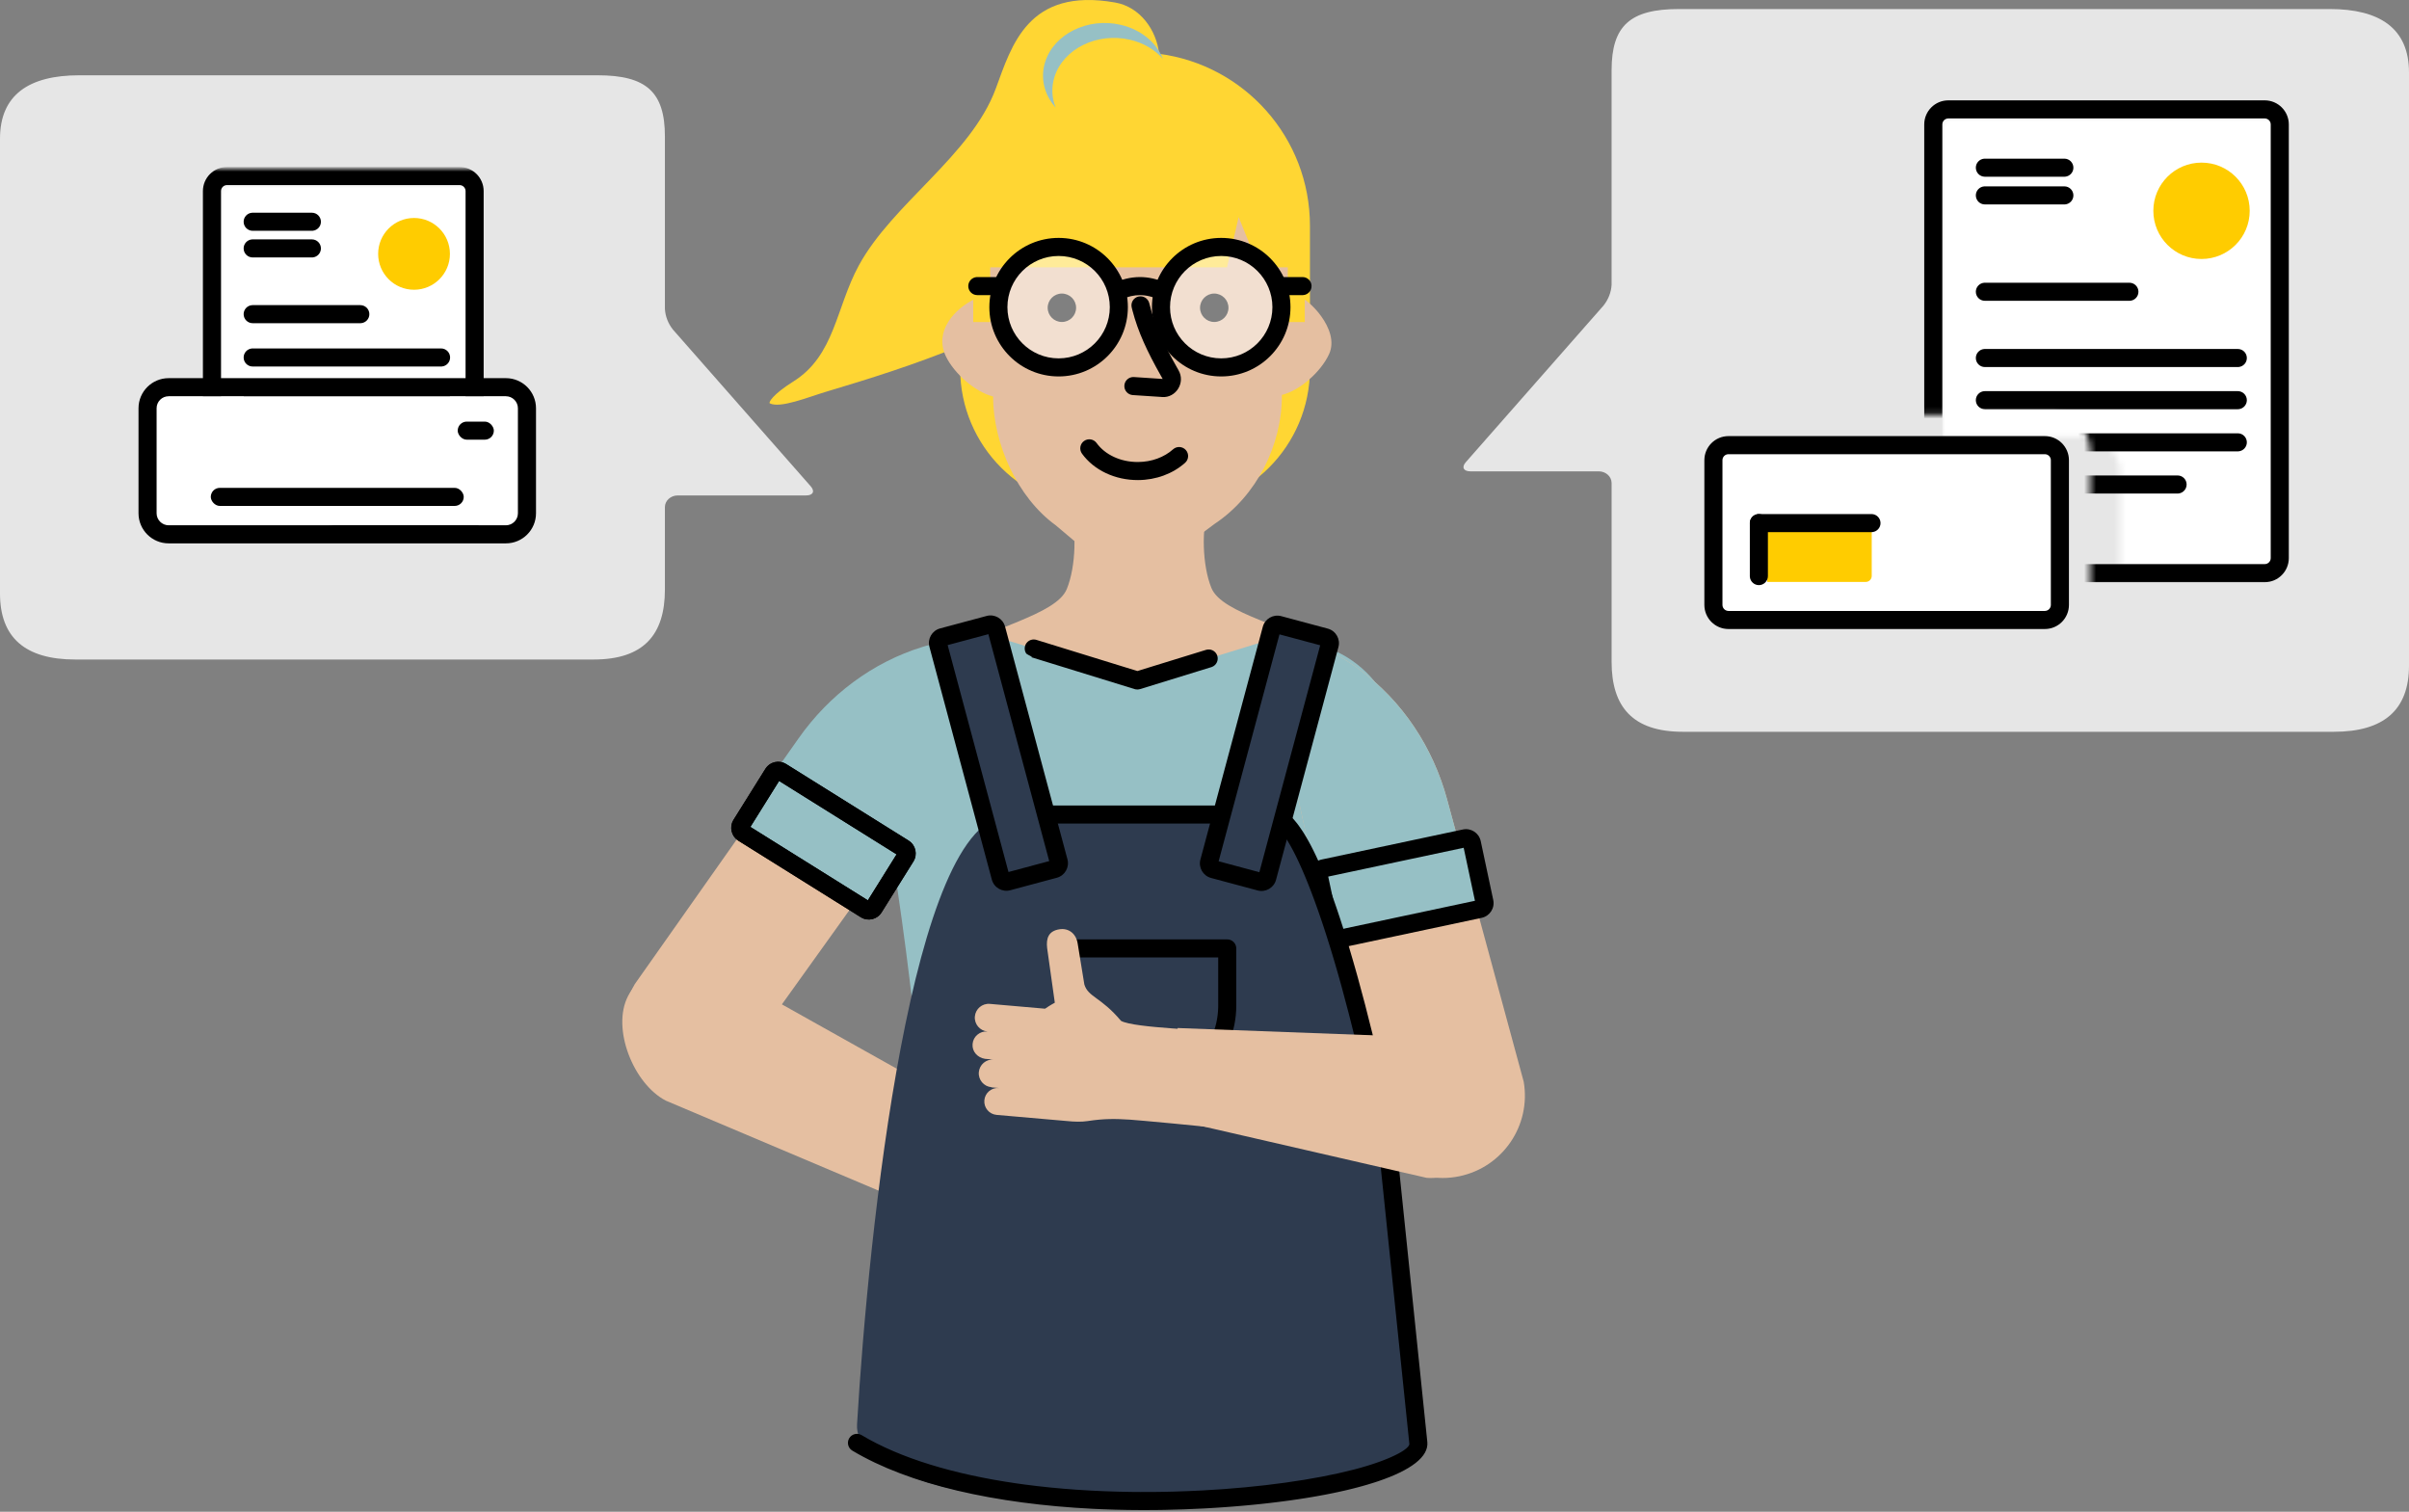 <svg height="251" viewBox="0 0 400 251" width="400" xmlns="http://www.w3.org/2000/svg" xmlns:xlink="http://www.w3.org/1999/xlink"><rect x="0" y="0" width="400" height="251" fill="#808080" stroke="none"/><mask id="a" fill="#fff"><path d="m63.451 0c.552 0 1 .448 1 1v79c0 .552-.448 1-1 1h-33.928l.001-22.13c0-3.238-2.566-5.878-5.775-5.996l-.225-.004-23.524-0v-51.87c0-.552.448-1 1-1z" fill="#fff" fill-rule="evenodd"/></mask><mask id="b" fill="#fff"><path d="m47 0c.552 0 1 .448 1 1v58.325c0 .552-.448 1-1 1l-25.012-0.0 0-14.949c0-3.238-2.566-5.878-5.775-5.996l-.225-.004-15.988-.001v-38.375c0-.552.448-1 1-1z" fill="#fff" fill-rule="evenodd"/></mask><g fill="none" fill-rule="evenodd"><g fill-rule="nonzero"><path d="m126.88 113.904c7.52 0 11.62-3.539 11.62-11.845v-108.069c0-8.321-3.651-12.485-10.954-12.49h-98.521c-7.284 0-10.525 4.821-10.525 13.151v108.077c0 8.101 2.776 11.176 10.167 11.176h35.619c1.237.071 2.43.532 3.434 1.329l26.03 22.888c.837.731 1.51.37 1.51-.787v-21.307c.004-1.171.867-2.119 1.932-2.124z" fill="#e6e6e6" transform="matrix(0 1 -1 0 381.5 -17)"/><g transform="translate(317.55 16)"><rect fill="#fff" height="74" mask="url(#a)" rx="1" width="54.535" x="4.958" y="3.662"/><path d="m25.225 10.342c.828 0 1.5.672 1.5 1.5 0 .78-.595 1.42-1.356 1.493l-.144.007h-13.2c-.828 0-1.5-.672-1.5-1.5 0-.78.595-1.42 1.356-1.493l.144-.007zm0 4.6c.828 0 1.5.672 1.5 1.5 0 .78-.595 1.42-1.356 1.493l-.144.007h-13.2c-.828 0-1.5-.672-1.5-1.5 0-.78.595-1.42 1.356-1.493l.144-.007zm10.8 16c.828 0 1.5.672 1.5 1.5 0 .78-.595 1.42-1.356 1.493l-.144.007h-24c-.828 0-1.5-.672-1.5-1.5 0-.78.595-1.42 1.356-1.493l.144-.007zm18 11c.828 0 1.5.672 1.5 1.5 0 .78-.595 1.42-1.356 1.493l-.144.007h-42c-.828 0-1.5-.672-1.5-1.5 0-.78.595-1.42 1.356-1.493l.144-.007zm0 7c.828 0 1.5.672 1.5 1.5 0 .78-.595 1.42-1.356 1.493l-.144.007h-42c-.828 0-1.5-.672-1.5-1.5 0-.78.595-1.42 1.356-1.493l.144-.007zm0 7c.828 0 1.5.672 1.5 1.5 0 .78-.595 1.42-1.356 1.493l-.144.007h-42c-.828 0-1.5-.672-1.5-1.5 0-.78.595-1.42 1.356-1.493l.144-.007zm-10 7c.828 0 1.5.672 1.5 1.5 0 .78-.595 1.42-1.356 1.493l-.144.007h-32c-.828 0-1.5-.672-1.5-1.5 0-.78.595-1.42 1.356-1.493l.144-.007z" fill="#000" mask="url(#a)"/><circle cx="48" cy="19" fill="#fc0" mask="url(#a)" r="8"/><path d="m58.493.662h-52.535c-2.209 0-4 1.791-4 4v72c0 2.209 1.791 4 4 4h52.535c2.209 0 4-1.791 4-4v-72c0-2.209-1.791-4-4-4zm0 3c.552 0 1 .448 1 1v72c0 .552-.448 1-1 1h-52.535c-.552 0-1-.448-1-1v-72c0-.552.448-1 1-1z" fill="#000" mask="url(#a)"/></g><g transform="translate(283 72.408)"><rect fill="#fff" height="26.028" rx="1" width="54.535" x="3" y="3"/><path d="m10.437 15.534h17.352v7.676c0 .552-.448 1-1 1h-16.352z" fill="#fc0"/><g fill="#000"><path d="m27.75 12.942c.828 0 1.5.672 1.5 1.5 0 .78-.595 1.42-1.356 1.493l-.144.007h-18.7c-.828 0-1.5-.672-1.5-1.5 0-.78.595-1.42 1.356-1.493l.144-.007z"/><path d="m9.05 12.942c.78 0 1.42.595 1.493 1.356l.007.144v8.8c0 .828-.672 1.5-1.5 1.5-.78 0-1.42-.595-1.493-1.356l-.007-.144v-8.8c0-.828.672-1.5 1.5-1.5z"/><path d="m56.535 0h-52.535c-2.209 0-4 1.791-4 4v24.028c0 2.209 1.791 4 4 4h52.535c2.209 0 4-1.791 4-4v-24.028c0-2.209-1.791-4-4-4zm0 3c.552 0 1 .448 1 1v24.028c0 .552-.448 1-1 1h-52.535c-.552 0-1-.448-1-1v-24.028c0-.552.448-1 1-1z"/></g></g><path d="m104.38 91.404c7.52 0 11.62-3.539 11.62-11.845v-86.069c0-8.321-3.651-12.485-10.954-12.49h-75.521c-7.284 0-10.525 4.821-10.525 13.151v86.077c0 8.101 2.776 11.176 10.167 11.176h28.619c1.237.071 2.43.532 3.434 1.329l26.03 22.888c.837.731 1.51.37 1.51-.787v-21.307c.004-1.171.867-2.119 1.932-2.124z" fill="#e6e6e6" transform="matrix(0 1 1 0 19 -6.5)"/></g><g transform="translate(23 28)"><g fill-rule="nonzero"><g transform="translate(10)"><rect fill="#fff" height="55.112" mask="url(#b)" rx="1" width="40.615" x="3.692" y="2.727"/><path d="m18.786 7.319c.828 0 1.5.672 1.5 1.5 0 .78-.595 1.42-1.356 1.493l-.144.007h-9.831c-.828 0-1.5-.672-1.5-1.5 0-.78.595-1.42 1.356-1.493l.144-.007zm0 4.426c.828 0 1.5.672 1.5 1.5 0 .78-.595 1.42-1.356 1.493l-.144.007h-9.831c-.828 0-1.5-.672-1.5-1.5 0-.78.595-1.42 1.356-1.493l.144-.007zm8.043 10.916c.828 0 1.5.672 1.5 1.5 0 .78-.595 1.42-1.356 1.493l-.144.007h-17.874c-.828 0-1.5-.672-1.5-1.5 0-.78.595-1.42 1.356-1.493l.144-.007zm13.406 7.192c.828 0 1.5.672 1.5 1.5 0 .78-.595 1.42-1.356 1.493l-.144.007h-31.28c-.828 0-1.5-.672-1.5-1.5 0-.78.595-1.42 1.356-1.493l.144-.007zm0 6.213c.828 0 1.5.672 1.5 1.5 0 .78-.595 1.42-1.356 1.493l-.144.007h-31.28c-.828 0-1.5-.672-1.5-1.5 0-.78.595-1.42 1.356-1.493l.144-.007zm0 5.213c.828 0 1.5.672 1.5 1.5 0 .78-.595 1.42-1.356 1.493l-.144.007h-31.28c-.828 0-1.5-.672-1.5-1.5 0-.78.595-1.42 1.356-1.493l.144-.007zm-7.448 5.213c.828 0 1.5.672 1.5 1.5 0 .78-.595 1.42-1.356 1.493l-.144.007h-23.832c-.828 0-1.5-.672-1.5-1.5 0-.78.595-1.42 1.356-1.493l.144-.007z" fill="#000" mask="url(#b)"/><circle cx="35.748" cy="14.15" fill="#fc0" mask="url(#b)" r="5.958"/><path d="m43.308-.273h-38.615c-2.209 0-4 1.791-4 4v53.112c0 2.209 1.791 4 4 4h38.615c2.209 0 4-1.791 4-4v-53.112c0-2.209-1.791-4-4-4zm0 3c.552 0 1 .448 1 1v53.112c0 .552-.448 1-1 1h-38.615c-.552 0-1-.448-1-1v-53.112c0-.552.448-1 1-1z" fill="#000" mask="url(#b)"/></g><rect fill="#fff" height="21.429" rx="2" width="60" x="3" y="37.786"/><path d="m61 34.786h-56c-2.761 0-5 2.239-5 5v17.429c0 2.761 2.239 5 5 5h56c2.761 0 5-2.239 5-5v-17.429c0-2.761-2.239-5-5-5zm0 3c1.105 0 2 .895 2 2v17.429c0 1.105-.895 2-2 2h-56c-1.105 0-2-.895-2-2v-17.429c0-1.105.895-2 2-2z" fill="#000"/></g><rect fill="#000" height="3" rx="1.5" width="42" x="12" y="53"/><rect fill="#000" height="3" rx="1.5" width="6" x="53" y="42"/></g><g transform="translate(127.776)"><g fill-rule="nonzero"><path d="m64.694 8.939c-.44-3.95-3.15-7.79-7.3-8.52-14.5-2.56-17.19 7.16-19.83 14.3-4.12 11.13-17.14 19.06-22.74 29.36-3.82 7.03-3.97 14.94-10.87 19.26-3.49 2.19-4.15 3.51-3.91 3.63 1.74.87 6.35-1.03 9.26-1.9 7.13-2.13 14.89-4.55 22.35-7.64v3.79c0 12.83 10.4 23.23 23.23 23.23h11.62c12.83 0 23.23-10.4 23.23-23.23v-23.71c.01-14.65-10.91-26.73-25.04-28.57z" fill="#ffd633"/><path d="m47.314 12.769c1.47-4.67 7.08-7.43 12.53-6.17 2.27.52 4.15 1.67 5.47 3.16-1.06-2.67-3.6-4.85-7.02-5.64-5.45-1.26-11.06 1.51-12.53 6.17-.86 2.72-.11 5.49 1.74 7.57-.63-1.59-.74-3.35-.19-5.09z" fill="#96c0c5"/><path d="m73.374 97.629c-1.55-3.79-1.64-10.05-.51-13.15l-23 .12c1.14 3.11 1.06 9.39-.51 13.21-1.79 4.34-13.08 6.41-19.28 10.64l6.35 9.31c11.57 16.96 36.45 17.37 48.57.79l7.63-10.43c-6.19-4.19-17.47-6.16-19.25-10.49z" fill="#e5bfa1"/><path d="m88.004 49.369c-.48-14.27-12.73-25.83-27.1-25.76-14.37.08-26.5 11.77-26.83 26.04-.33.09.33-.16 0 0-3.33 1.6-6.8 5.34-4.79 9.52 1.36 2.82 4.82 5.9 7.83 6.66.04 7.88 4.02 16.75 10.4 21.38l8.25 6.96c2.44 1.77 5.73 1.84 8.24.17l9.9-7.36c6.95-4.61 11.21-13.07 11.17-21.41 3.04-.75 6.48-3.86 7.82-6.74 1.97-4.19-3.78-9.51-4.89-9.46z" fill="#e5bfa1"/><path d="m52.216 73.223c.672-.485 1.609-.334 2.094.337 1.395 1.931 3.985 3.165 6.869 3.148 2.255-.008 4.352-.79 5.826-2.108.618-.552 1.566-.499 2.118.118.552.618.499 1.566-.118 2.118-2.029 1.814-4.835 2.861-7.811 2.872-3.823.022-7.335-1.652-9.315-4.392-.485-.672-.334-1.609.337-2.094zm9.025-23.982c.805-.195 1.616.299 1.812 1.104.855 3.522 2.398 6.832 4.849 11.11 1.206 2.076-.425 4.626-2.696 4.466l-.159-.016-4.73-.31c-.827-.054-1.453-.768-1.399-1.595.051-.778.687-1.379 1.45-1.401l.145.003 4.769.315-.31-.546c-2.287-4.046-3.794-7.309-4.708-10.816l-.126-.503c-.195-.805.299-1.616 1.104-1.812z" fill="#000"/><path d="m88.574 41.029c-2.08-14.77-13.88-26.17-28.02-26.17-15.19 0-27.69 13.16-28.33 29.52h1.6v9.09h2.82v-9.09h39.32l1.93-8.34 3.38 8.34h4.78v9.09h2.82v-12.43h-.3z" fill="#ffd633"/><path d="m76.204 51.099c0 1.3-1.06 2.36-2.36 2.36s-2.36-1.06-2.36-2.36 1.06-2.36 2.36-2.36c1.3.01 2.36 1.06 2.36 2.36zm-25.3 0c0 1.3-1.06 2.36-2.36 2.36s-2.36-1.06-2.36-2.36 1.06-2.36 2.36-2.36c1.31.01 2.36 1.06 2.36 2.36z" fill="#000"/></g><circle cx="48" cy="51" fill="#fff" fill-opacity=".5" r="10"/><path d="m37.5 46c.828 0 1.5.672 1.5 1.5 0 .78-.595 1.42-1.356 1.493l-.144.007h-3c-.828 0-1.5-.672-1.5-1.5 0-.78.595-1.42 1.356-1.493l.144-.007zm51 0c.828 0 1.5.672 1.5 1.5 0 .78-.595 1.42-1.356 1.493l-.144.007h-3c-.828 0-1.5-.672-1.5-1.5 0-.78.595-1.42 1.356-1.493l.144-.007z" fill="#000" fill-rule="nonzero"/><circle cx="75" cy="51" fill="#fff" fill-opacity=".5" r="10"/><path d="m48 39.5c-6.351 0-11.5 5.149-11.5 11.5s5.149 11.5 11.5 11.5 11.5-5.149 11.5-11.5-5.149-11.5-11.5-11.5zm0 3c4.694 0 8.5 3.806 8.5 8.5s-3.806 8.5-8.5 8.5-8.5-3.806-8.5-8.5 3.806-8.5 8.5-8.5zm27-3c-6.351 0-11.5 5.149-11.5 11.5s5.149 11.5 11.5 11.5 11.5-5.149 11.5-11.5-5.149-11.5-11.5-11.5zm0 3c4.694 0 8.5 3.806 8.5 8.5s-3.806 8.5-8.5 8.5-8.5-3.806-8.5-8.5 3.806-8.5 8.5-8.5z" fill="#000" fill-rule="nonzero"/><path d="m61.5 46c1.452 0 2.895.333 4.316.988l.355.171-1.342 2.683c-1.131-.565-2.236-.842-3.329-.842-.984 0-1.978.224-2.991.681l-.338.161-1.342-2.683c1.536-.768 3.098-1.158 4.671-1.158z" fill="#000" fill-rule="nonzero"/></g><g fill-rule="nonzero" transform="translate(99.794 94.145)"><path d="m114.4 12.317h-4.18l-21.16 6.52-21.16-6.52h-4.18c-11.34 0-19.91 10.31-17.79 21.45 4.67 24.61 8.4 57.89 8.1 71.44-.288 12.924-1.939 19.784-5.893 29.21-1.822 4.344 82.564 1.179 80.558-4.273-2.739-7.444-3.945-14.023-4.205-24.927-.33-13.54 3-46.81 7.7-71.43 2.12-11.16-6.44-21.47-17.79-21.47z" fill="#96c0c5"/><path d="m70.417 13.084c.23-.745.987-1.182 1.736-1.027l.14.036 16.768 5.174 11.398-3.514c.745-.23 1.533.15 1.826.856l.049.136c.23.745-.15 1.533-.856 1.826l-.136.049-11.84 3.65c-.24.074-.494.086-.739.037l-.145-.037-17.21-5.31c-.792-.244-1.235-1.084-.991-1.876z" fill="#000"/><path d="m126.99 89.977-16.96-77.92c5.71-.94 11.22 1.53 15.83 4.9 7.22 5.28 12.29 13 14.63 21.63l12.72 46.87c1.24 7.25-3.47 14.18-10.67 15.69-7.62 1.59-14.29-3.49-15.55-11.17z" fill="#e5bfa1"/><path d="m37.667 75.325 19.696-70.402c-5.71-.94-11.22 1.53-15.83 4.9-7.22 5.28-12.29 13-14.63 21.63l-12.72 46.87c-1.24 7.25 3.47 14.18 10.67 15.69 7.63 1.59 11.564-11.008 12.814-18.688z" fill="#e5bfa1" transform="matrix(.94 .342 -.342 .94 19.06 -9.22)"/><g fill="#96c0c5"><path d="m125.86 16.957c7.22 5.28 12.29 13 14.63 21.63l2.98 10.98-24.158 5.135-9.282-42.645c5.71-.94 11.22 1.53 15.83 4.9z"/><path d="m48.327 12.017c4.61-3.37 11.402-5.242 17.112-4.302l-9.875 41.859-24.761-5.263 2.894-10.664c2.29-8.446 7.195-16.021 14.172-21.29z" transform="matrix(.94 .342 -.342 .94 12.657 -14.738)"/><rect height="12" rx="1" stroke="#000" stroke-width="3" transform="matrix(.848 .53 -.53 .848 29.687 -12.675)" width="26" x="23.945" y="39.427"/><rect height="12" rx="1" transform="matrix(.978 -.208 .208 .978 -8.203 28.808)" width="26" x="119.945" y="47.427"/></g><path d="m48.945 37.927h-24c-1.381 0-2.5 1.119-2.5 2.5v10c0 1.381 1.119 2.5 2.5 2.5h24c1.381 0 2.5-1.119 2.5-2.5v-10c0-1.381-1.119-2.5-2.5-2.5zm-.5 2.999v9h-23v-9z" fill="#000" transform="matrix(.848 .53 -.53 .848 29.687 -12.675)"/><path d="m144.945 45.927h-24c-1.381 0-2.5 1.119-2.5 2.5v10c0 1.381 1.119 2.5 2.5 2.5h24c1.381 0 2.5-1.119 2.5-2.5v-10c0-1.381-1.119-2.5-2.5-2.5zm-.5 2.999v9h-23v-9z" fill="#000" transform="matrix(.978 -.208 .208 .978 -8.203 28.808)"/></g><g fill-rule="nonzero" transform="translate(98 101.632)"><path d="m17.904 102.951 70.918-21.797-3.019-14.881-75.729 14.386c-5.83 1.39-9.45 7.2-8.14 13.05 1.33 5.89 10.08 10.572 15.97 9.242z" fill="#e5bfa1" transform="matrix(.766 .643 -.643 .766 65.046 -9.26)"/><path d="m138.307 134.2c-2.499-32.294-11.317-100.363-27.391-100.363h-41.38c-16.184 0-23.34 69.007-25.228 101.023-.364 6.164 10.843 13.622 49.643 13.622 38.8 0 44.858-7.8 44.356-14.282z" fill="#2e3b4f"/><path d="m105.776 54.337c.78 0 1.42.595 1.493 1.356l.007.144v9.5c0 8.731-6.994 15.829-15.685 15.997l-.315.003h-7.057c-.828 0-1.5-.672-1.5-1.5 0-.78.595-1.42 1.356-1.493l.144-.007h7.057c7.077 0 12.833-5.655 12.996-12.693l.004-.307-.001-8h-25.499c-.78 0-1.42-.595-1.493-1.356l-.007-.144c0-.78.595-1.42 1.356-1.493l.144-.007z" fill="#000"/><path d="m112.776 32.113c1.558 0 3.081 1.016 4.594 2.965l.302.402c.201.276.403.569.604.879l.302.476c.151.244.302.497.452.76l.301.536c.1.183.201.37.301.56l.301.584.302.608.302.631.302.655.302.678.302.701.302.724.454 1.128.303.78.304.803.304.825.305.847.305.869.306.891.46 1.377.461 1.425.309.977.464 1.504.311 1.029.624 2.12.47 1.644.315 1.121c.825 2.96 1.65 6.141 2.425 9.3l.549 2.27.635 2.702.5 2.194.559 2.532.261 1.215.326 1.556.37 1.827.325 1.678.275 1.507.181 1.069.145.936.058.415.048.377.038.339.027.299.017.257.004.127 4.816 46.566c.258 2.478-2.788 4.698-8.096 6.502l-.738.243c-.376.12-.762.239-1.158.355l-.805.23-.831.225-.857.219-.881.214c-.149.035-.299.07-.45.105l-.918.205-.941.199-.964.193c-.162.032-.326.063-.49.094l-.997.184-1.018.178-1.039.172-1.059.165-1.625.236-1.106.149-1.125.142-1.142.136-1.159.129-1.175.122-1.191.115-1.206.108-1.221.101-1.235.094-1.248.086c-.209.014-.419.027-.629.04l-1.267.075-.638.035c-2.177.115-4.342.192-6.488.231l-1.606.022c-2.937.028-5.836-.015-8.68-.131l-1.546-.07c-16.175-.813-30.478-3.998-39.944-9.661-.711-.425-.942-1.346-.517-2.057s1.346-.942 2.057-.517c6.434 3.849 15.362 6.516 25.688 8.01l1.385.192c5.572.742 11.529 1.15 17.703 1.228l1.548.012c.776.003 1.555 0 2.338-.007l1.568-.022 1.575-.036c1.578-.043 3.166-.106 4.762-.19 9.627-.508 18.651-1.77 25.227-3.484l.743-.199c.121-.033.242-.067.361-.101l.7-.203c.114-.034.227-.068.339-.102l.656-.205.626-.206.595-.206.565-.206c.092-.034.182-.069.271-.103l.518-.205.486-.203c.078-.034.155-.067.231-.101l.438-.199.406-.196.373-.192.34-.188c.108-.062.21-.123.306-.183l.272-.177c.638-.435.956-.811.927-1.087l-4.822-46.634-.008-.154-.006-.191-.017-.236-.028-.279-.038-.32-.077-.556-.099-.641-.165-.98-.148-.823-.352-1.85-.347-1.727-.474-2.263-.347-1.606-.661-2.959-.508-2.201-.642-2.703-.557-2.278-.342-1.368-.224-.883-.226-.88c-.362-1.405-.73-2.791-1.099-4.136l-.421-1.517-.435-1.526-.435-1.489-.436-1.452-.29-.947-.58-1.841-.434-1.334-.288-.866-.431-1.264-.286-.819-.427-1.191-.283-.769-.422-1.116-.418-1.069-.414-1.021-.273-.654-.406-.94-.268-.599-.265-.576-.262-.553-.26-.53-.257-.506-.254-.482-.25-.458-.247-.433c-.041-.07-.082-.139-.122-.207l-.242-.396c-.04-.064-.08-.127-.12-.189l-.237-.358c-.039-.058-.078-.114-.117-.169l-.231-.319-.227-.293-.223-.267c-.037-.042-.073-.083-.11-.123l-.216-.226c-.499-.497-.961-.771-1.38-.805l-.089-.004h-39.065c-.828 0-1.5-.672-1.5-1.5 0-.78.595-1.42 1.356-1.493l.144-.007z" fill="#000"/><rect fill="#2e3b4f" height="42" rx="1" transform="matrix(.966 -.259 .259 .966 -3.751 18.34)" width="10" x="62.776" y="2.416"/><rect fill="#2e3b4f" height="42" rx="1" transform="matrix(.966 .259 -.259 .966 9.903 -28.391)" width="10" x="107.776" y="2.416"/><path d="m71.776.916h-8c-1.381 0-2.5 1.119-2.5 2.5v40c0 1.381 1.119 2.5 2.5 2.5h8c1.381 0 2.5-1.119 2.5-2.5v-40c0-1.381-1.119-2.5-2.5-2.5zm-.501 2.999v39h-7v-39z" fill="#000" transform="matrix(.966 -.259 .259 .966 -3.751 18.34)"/><path d="m116.776.916h-8c-1.381 0-2.5 1.119-2.5 2.5v40c0 1.381 1.119 2.5 2.5 2.5h8c1.381 0 2.5-1.119 2.5-2.5v-40c0-1.381-1.119-2.5-2.5-2.5zm-.501 2.999v39h-7v-39z" fill="#000" transform="matrix(.966 .259 -.259 .966 9.903 -28.391)"/><g fill="#e5bfa1"><path d="m112.614 95.803 40.498-15.502-3.019-14.881-45.309 8.092c-5.83 1.39-9.45 7.2-8.14 13.05 1.33 5.89 10.08 10.572 15.97 9.242z" transform="matrix(-.99 .139 .139 .99 237.039 -16.575)"/><path d="m67.536 80.562c-1.27 0-2.3-1.03-2.3-2.3 0-1.27 1.03-2.3 2.3-2.3h2.73-4.22c-1.22-.09-2.25-1-2.25-2.27 0-.64.25-1.21.67-1.62.41-.41.99-.67 1.62-.67h4.17-4.18c-1.27 0-2.3-1.03-2.3-2.3 0-1.27 1.03-2.3 2.3-2.3h9.2c.85-.7 1.53-1.13 1.53-1.13l-2.06-8.93c-.32-1.57-.05-2.85 1.78-3.29 1.52-.37 2.84.51 3.22 2.15l1.68 6.62c.82 2.05 2.91 1.82 6.59 5.49 2.24 1.04 15.2.19 16.72.41h.01c.64.01 1.26.33 1.68.88.81 1.04 1.9 3.16 2 7.03.09 3.66-.7 5.85-1.37 7.03-.41.73-1.18 1.1-1.98 1.01h-.02c-.92-.12-13.19-.17-14.11-.14-2.49.06-4.31.19-7.02.85-.97.24-2.2.31-3.43.29h-6.07-5.63c-1.24 0-2.24-1-2.24-2.24 0-1.24 1-2.24 2.24-2.24h1.45-2.71z" transform="matrix(.996 .087 -.087 .996 6.361 -7.241)"/></g></g></g></svg>
